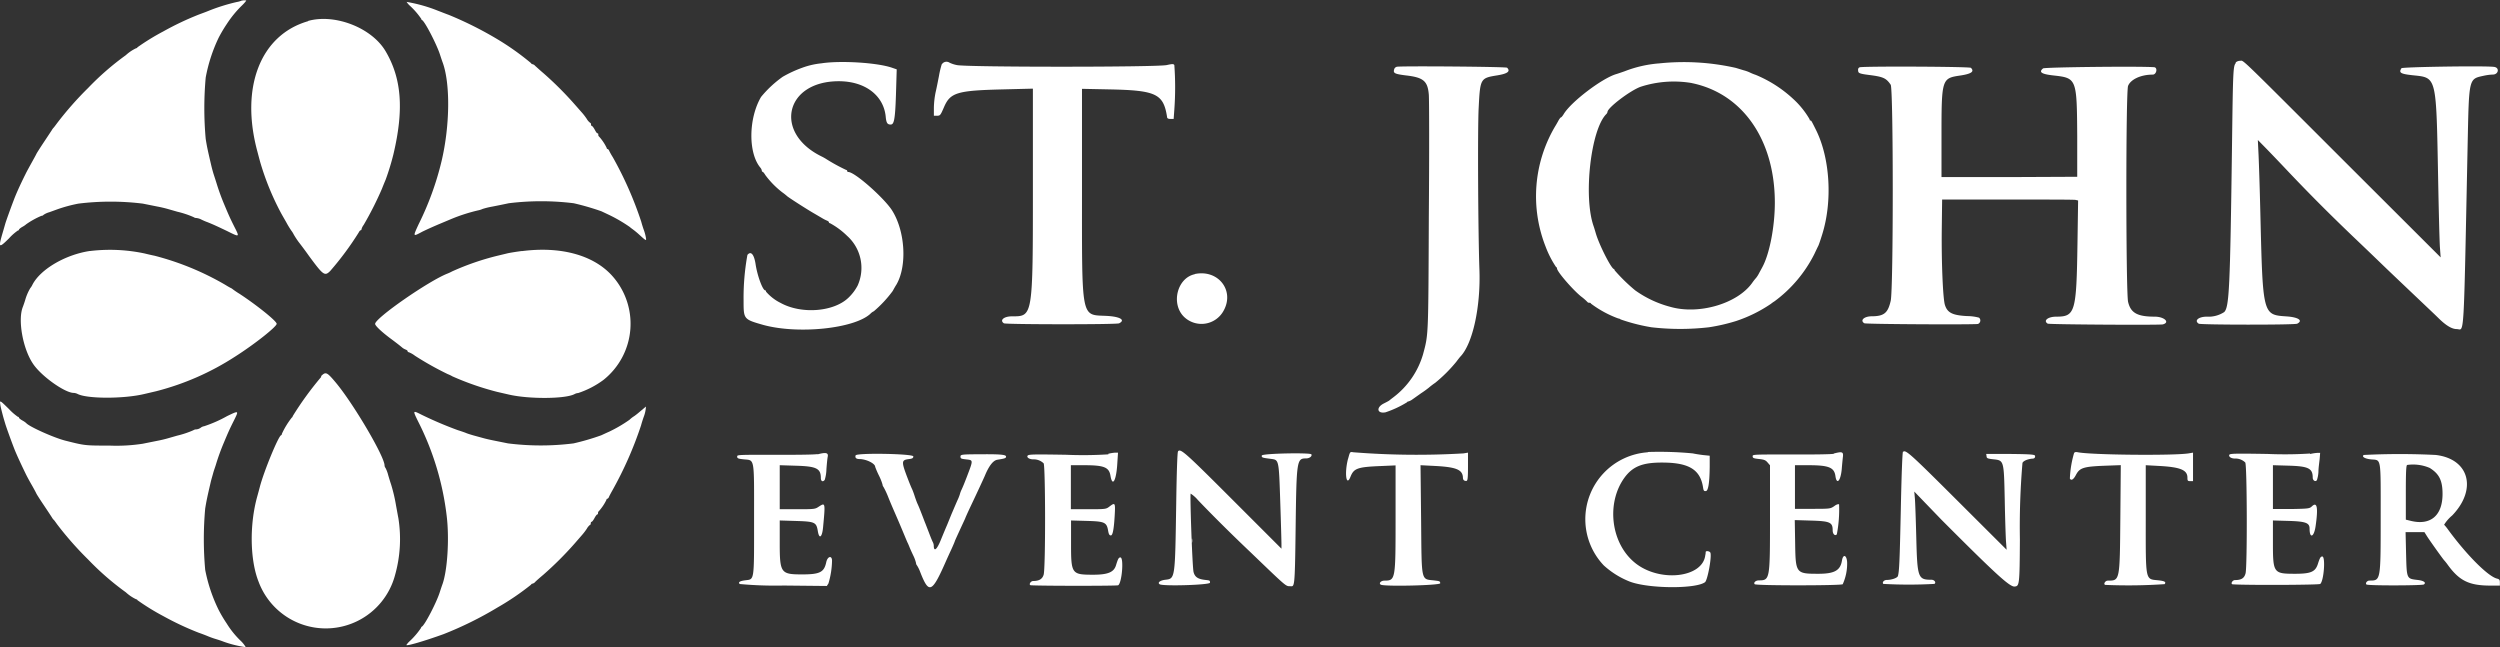 <svg id="svg" xmlns="http://www.w3.org/2000/svg" viewBox="0 0 397.67 102.98"><rect x="0" y="0" width="397.67" height="102.98" fill="#333333" stroke="none"/><defs><style>.cls-1{fill:#fff;fill-rule:evenodd;}</style></defs><g id="svgg"><path id="path0" class="cls-1" d="M50.17,6.37c-7.6,2.19-10.84,10.56-8.05,20.8.13.5.32,1.21.42,1.58a42.35,42.35,0,0,0,3.29,8.08c.07.14.46.82.85,1.5a14.82,14.82,0,0,0,.81,1.34,4,4,0,0,1,.41.66,13.05,13.05,0,0,0,.77,1.17c.25.32,1,1.3,1.61,2.17,2.31,3.14,2.53,3.3,3.4,2.44A48,48,0,0,0,58.21,40c.1-.21.24-.37.32-.37s.14-.09.14-.19a1.92,1.92,0,0,1,.33-.65,53.48,53.48,0,0,0,2.91-5.75c.25-.64.53-1.31.61-1.5a39.08,39.08,0,0,0,1.22-4c1.69-7.13,1.31-12.07-1.25-16.4-2.21-3.74-8.08-6-12.32-4.81M15.48,42.92c-3.89.57-7.88,2.9-9.15,5.35a2.39,2.39,0,0,1-.35.56,8,8,0,0,0-.82,1.92c-.11.37-.28.85-.37,1.08-.82,2.05,0,6.62,1.6,9,1.31,2,5.1,4.67,6.5,4.67a1.54,1.54,0,0,1,.6.16c1.48.79,7.36.81,10.68,0l1.88-.44A42.3,42.3,0,0,0,38.5,59.76c3.16-2,6.67-4.8,6.67-5.25s-3.29-3.06-5.92-4.78A12.42,12.42,0,0,1,38.17,49a1.35,1.35,0,0,0-.34-.21c-.13-.06-.51-.28-.83-.48a44.17,44.17,0,0,0-11.25-4.63c-.55-.11-1.26-.28-1.58-.36a26.44,26.44,0,0,0-8.69-.39m68.69,0c-.87.11-2,.29-2.42.4l-1.58.38a41.6,41.6,0,0,0-7.09,2.46,6.44,6.44,0,0,1-.75.35c-3,1.18-11.5,7.08-11.5,8,0,.3,1.07,1.31,2.59,2.43.73.54,1.47,1.12,1.65,1.28a2,2,0,0,0,.63.38c.16.06.3.17.3.26a.16.16,0,0,0,.17.15,4.1,4.1,0,0,1,1,.57,49,49,0,0,0,5.21,2.92,4.86,4.86,0,0,1,.75.36,45,45,0,0,0,7.09,2.46l1.91.44c3.23.74,9,.69,10.42-.08a1.36,1.36,0,0,1,.58-.17,14.3,14.3,0,0,0,4-2.07,11.41,11.41,0,0,0,1.23-16.77c-3-3.16-8.11-4.51-14.14-3.74m-31.95,20a51.49,51.49,0,0,0-4.55,6.26.27.27,0,0,1-.14.22A12.8,12.8,0,0,0,46,72a.25.25,0,0,1-.14.24c-.43.18-2.69,5.65-3.35,8.14-.11.42-.3,1.13-.43,1.59-1.25,4.47-1.16,10.13.22,13.58a11.4,11.4,0,0,0,21.68-1,21.11,21.11,0,0,0,.55-9.12c-.09-.46-.25-1.36-.37-2A25.35,25.35,0,0,0,63.35,80c-.08-.23-.28-.87-.44-1.42a5.16,5.16,0,0,0-.43-1.15.67.67,0,0,1-.15-.39c0-1.42-4.95-9.83-7.77-13.2-1.41-1.68-1.59-1.75-2.34-1m136.32,12c-.1.12-.21,3.32-.28,8.2-.19,12.23-.15,12-1.8,12.19-.8.11-1.22.47-.83.71.55.34,8,.11,8-.25s0-.36-.81-.45c-1.12-.13-1.6-.47-1.8-1.24s-.6-12.35-.46-12.48a5.14,5.14,0,0,1,1.13,1c1.73,1.82,4.88,5,8.32,8.26,5.86,5.63,5.66,5.46,6.36,5.47s.76.63.88-9c.14-11.06.18-11.33,1.66-11.33.57,0,1-.36.85-.65s-7.83-.15-7.89.19.11.36,1.51.54c1.22.16,1.21.12,1.43,6.92.11,3.25.19,6.24.19,6.64v.72l-7.85-7.85c-7.54-7.54-8.21-8.13-8.61-7.63m115.33,0c-.1.12-.24,3.72-.35,9.2-.18,8.37-.25,9.87-.46,10.62-.08.31-1,.63-1.77.63-.45,0-.79.39-.55.63a73.22,73.22,0,0,0,8.12,0c.33-.21,0-.66-.46-.66-2.15,0-2.26-.29-2.42-6.66-.07-2.8-.17-5.6-.22-6.23l-.1-1.14L310,85.69c8.62,8.64,10.84,10.67,11.61,10.61s.81-.22.85-7.47a121.14,121.14,0,0,1,.41-12.19c.13-.32.78-.6,1.51-.68.37,0,.5-.13.5-.38s-.13-.33-3.89-.37l-3.89,0,.06.37c0,.31.18.38,1,.47,1.78.19,1.75.08,1.89,6.48.05,2.89.15,5.85.2,6.58l.1,1.34-7.9-7.88c-7.58-7.56-8.22-8.13-8.6-7.66m-88.26,1.06c-.6,2.3-.28,4.57.39,2.86.54-1.34,1.11-1.55,4.88-1.7l2.29-.1,0,8.21c0,10,0,10.11-1.78,10.12-.55,0-.93.43-.58.64.53.33,9.46.12,9.46-.22s-.15-.35-.87-.44c-2.24-.27-2.07.49-2.17-9.78L227.12,77l2.15.11c3.45.17,4.48.57,4.59,1.76,0,.45.14.59.43.63s.38,0,.38-2.23V75l-.71.12a126.87,126.87,0,0,1-17.55-.18c-.5-.09-.51-.09-.8,1m47.72-1a10.67,10.67,0,0,0-7.06,18,13.46,13.46,0,0,0,4.15,2.58c3,1.13,10.47,1.18,11.95.09.41-.3,1.1-4.06.86-4.69-.1-.25-.71-.35-.75-.12,0,.07,0,.29-.06.49-.39,3.63-7.27,4.4-11.17,1.25S256.66,83,259.55,79c1.31-1.8,2.88-2.43,6-2.42,4.26,0,6.07,1.11,6.51,3.94.08.54.15.63.46.59s.57-.93.6-3.84l0-1.78-1-.1c-.53-.06-1.29-.18-1.7-.27a55.78,55.78,0,0,0-7.18-.22M331.1,75a16.57,16.57,0,0,0-.69,4.13c.23.38.59.15,1-.65.59-1.08,1.22-1.27,4.62-1.4l2.48-.09-.07,8.37c-.09,10.07-.06,10-2,10-.44,0-.76.64-.36.68a85,85,0,0,0,9.4-.12c.29-.35,0-.5-1-.61-2.1-.22-2,.29-2-9.9V77l2,.11c3.5.18,4.63.64,4.63,1.87,0,.48.05.55.41.55H350V75l-.71.12c-2.46.38-15.69.25-17.66-.19-.31-.06-.48,0-.53.13m-199.93.17c-.33.09-3.25.13-6.67.11-6,0-6.08,0-6.08.28s.14.35,1,.44c1.82.2,1.69-.54,1.69,9.53s.08,9.52-1.42,9.72c-.87.11-1.15.31-.86.59a62.23,62.23,0,0,0,7,.24l6.85.07.26-.4a13.37,13.37,0,0,0,.57-3.6c0-.91-.71-.74-.92.22-.34,1.59-1,1.94-3.83,1.94-3.42,0-3.57-.21-3.57-5.06V85.79l2.61.08c3,.09,3.22.21,3.45,1.61s.69.94.83-.56c.38-4,.37-4-.66-3.34-.6.41-.7.42-3.42.42h-2.81V77l2.54.08c3.27.09,4,.42,4,1.95,0,.53.32.69.62.3a6.41,6.41,0,0,0,.27-1.71c.06-.82.15-1.74.21-2,.11-.61-.31-.7-1.6-.35m46.25,0a62.9,62.9,0,0,1-6.72.07c-5.44-.09-6-.07-6.15.16s.22.56.9.57a2.26,2.26,0,0,1,1.66.63c.29.39.32,16.75,0,17.72-.2.68-.72,1-1.66,1-.44,0-.77.65-.36.68,1.9.11,13.65.11,13.87,0,.6-.32.94-4.43.36-4.43-.27,0-.38.21-.7,1.25s-1.16,1.5-3.61,1.5c-3.45,0-3.54-.11-3.54-4.92V85.79l2.52.07c2.87.08,3.16.22,3.39,1.63.09.5.2.68.42.68s.46-.51.61-3.13c.12-2.09.08-2.16-.84-1.46-.53.41-.62.42-3.32.42H171.5V77h2.12c3.17,0,3.95.32,4.18,1.67.32,1.9.94.75,1.09-2L179,75l-.44,0a6.84,6.84,0,0,0-1.11.18m115.41,0c-.32.09-3.27.13-6.75.11-6.07,0-6.16,0-6.16.28s.14.35,1,.44,1.07.2,1.37.55l.39.45,0,8.2c0,10,0,10.1-1.78,10.11-.5,0-.89.37-.65.61s13.82.23,14,0a8,8,0,0,0,.7-3.5c-.07-1.16-.64-1.35-.82-.27-.26,1.59-1.19,2.11-3.77,2.11-3.56,0-3.61-.07-3.68-4.89l-.06-3.65,2.63.08c3,.09,3.4.28,3.4,1.56,0,.58.37.94.66.63a20.91,20.91,0,0,0,.36-4.77c-.08-.08-.42,0-.77.28-.62.42-.7.43-3.44.43h-2.81V77h2.14c3.25,0,4.11.35,4.3,1.74s.81.84,1-1.08c.05-.68.14-1.56.19-2,.09-.79-.12-.87-1.44-.52m75.75,0a62.66,62.66,0,0,1-6.71.07c-5.44-.09-6.06-.07-6.15.16s.22.56.89.57a2.23,2.23,0,0,1,1.66.63c.29.38.33,16.49.05,17.62-.2.78-.67,1.08-1.68,1.08-.43,0-.77.65-.35.68,2.46.15,13.69.1,13.9-.06.58-.44.88-4.37.33-4.37-.26,0-.39.21-.69,1.16-.41,1.29-1.12,1.59-3.66,1.59-3.41,0-3.5-.12-3.5-4.92V85.79l2.49.07c2.7.08,3.34.31,3.34,1.21,0,1.64.69,1.41.95-.32.44-3,.26-4-.58-3.21-.37.36-.55.38-3.3.43l-2.9,0V77l2.45.07c3.19.09,3.88.42,3.88,1.9,0,.47.46.74.67.39a4.87,4.87,0,0,0,.24-1.32c0-.59.14-1.51.19-2l.08-1-.46,0a7.14,7.14,0,0,0-1.14.18m-231.35.22c-.14.36.08.58.59.58,1.08,0,2.51.71,2.51,1.23a13.38,13.38,0,0,0,.59,1.37,8.61,8.61,0,0,1,.58,1.45.67.67,0,0,0,.15.38,12.83,12.83,0,0,1,.77,1.65c.33.83.79,1.89,1,2.37s.74,1.7,1.17,2.73.83,2,.9,2.13.21.46.3.69.36.84.61,1.36a5.71,5.71,0,0,1,.43,1.18.64.64,0,0,0,.16.39,5.49,5.49,0,0,1,.49,1c1.42,3.63,1.87,3.43,4.19-1.86.08-.18.41-.91.74-1.62s.59-1.34.59-1.38.38-.87.83-1.85.84-1.8.84-1.83.34-.8.76-1.69c1.3-2.74,2-4.26,2.33-5,.67-1.63,1.34-2.48,2-2.59,1.21-.19,1.39-.25,1.39-.5s-.47-.41-4-.37c-3.13,0-3.25.05-3.25.37s.14.35.79.43c1.28.15,1.28,0,.21,2.82-.39,1-.51,1.32-.82,2a3.94,3.94,0,0,0-.27.72,7,7,0,0,1-.4,1c-.21.48-.6,1.39-.86,2s-.62,1.54-.82,2-.65,1.54-1,2.4c-.62,1.5-1.08,1.81-1.08.74a1.39,1.39,0,0,0-.15-.51c-.09-.16-.36-.82-.6-1.46l-.58-1.5c-.08-.18-.26-.67-.42-1.08-.49-1.27-.61-1.57-.85-2.09-.12-.27-.33-.85-.47-1.29s-.33-.92-.41-1.08-.34-.78-.57-1.38c-1.13-2.94-1.13-3.16.07-3.32.58-.07.73-.16.73-.43,0-.43-9-.59-9.19-.16m239.93-.08c-.42.26.13.61,1.11.71,1.69.17,1.56-.59,1.56,9.38s0,9.9-1.78,9.9c-.38,0-.7.41-.49.62s8.89.18,9.13,0c.44-.28,0-.61-1-.72-1.74-.2-1.72-.15-1.82-4.16l-.08-3.44h3l.44.7c.49.76,2.56,3.66,2.72,3.8a8.82,8.82,0,0,1,.59.75c1.84,2.51,3.39,3.25,6.78,3.25h1.47v-.5c0-.4-.08-.52-.45-.61-1.41-.33-4.83-3.75-7.8-7.81a6.23,6.23,0,0,0-.62-.76A6,6,0,0,1,391.22,85c4-4.15,2.75-9-2.61-9.63a114.38,114.38,0,0,0-11.45,0m10.53,2.09c1.48.93,2,2,2,4.11,0,3.46-1.93,5.07-5.1,4.27l-.74-.18v-4.3c0-3.28.05-4.33.21-4.4a6.69,6.69,0,0,1,3.65.5" transform="translate(-1.16 -3)"/><path id="path1" class="cls-1" d="M39.64,3.08a3.2,3.2,0,0,1-.82.24,30.23,30.23,0,0,0-4.57,1.44c-.28.12-1,.38-1.5.57A46.66,46.66,0,0,0,27.13,8,36.8,36.8,0,0,0,23,10.54c0,.07-.08.13-.18.13a6.48,6.48,0,0,0-1.65,1.11,43.7,43.7,0,0,0-6,5.22,53.21,53.21,0,0,0-4.92,5.58c-.27.37-.53.71-.58.75a1.87,1.87,0,0,0-.26.36c-.1.16-.66,1-1.27,1.92S7,27.36,6.94,27.5s-.41.77-.77,1.42-.79,1.43-.94,1.75c-1,2-1.57,3.34-1.82,4C2.9,36,2.15,38.07,2,38.58c-.08.28-.26.92-.41,1.42-.72,2.46-.64,2.54,1,.92A8.16,8.16,0,0,1,4,39.67c.09,0,.17-.06.17-.13s.24-.28.54-.45a3.16,3.16,0,0,0,.62-.42,12.9,12.9,0,0,1,2.42-1.34.4.4,0,0,0,.32-.14A3,3,0,0,1,9,36.76l1.38-.5a23.58,23.58,0,0,1,3.25-.87,41.83,41.83,0,0,1,10.25,0l2.34.47c.5.09,1.25.27,1.66.39l1.5.43a14.89,14.89,0,0,1,2.58.86.77.77,0,0,0,.44.14,2.19,2.19,0,0,1,.76.23c.26.13.7.33,1,.43.92.37,1.49.63,3.14,1.42,2,1,2,1,1.14-.69-.68-1.36-.87-1.78-1.59-3.5a34.67,34.67,0,0,1-1.21-3.31c-.14-.46-.36-1.13-.48-1.5s-.29-1-.39-1.42c-.58-2.49-.69-3-.89-4.25a54.66,54.66,0,0,1,0-9.75A25.29,25.29,0,0,1,35.94,9a22.56,22.56,0,0,1,1.3-2.19,17,17,0,0,1,2.38-2.91,6.56,6.56,0,0,0,.71-.79c0-.09-.59-.07-.69,0m26.19.18a3,3,0,0,0,.55.64A12.06,12.06,0,0,1,68.17,6a.21.21,0,0,0,.12.19c.45.2,2.4,4,2.88,5.56.12.37.28.85.36,1.07,1.28,3.34,1.22,10.13-.14,15.85a47.12,47.12,0,0,1-3.64,10c-.92,2-.93,2,.52,1.22.63-.32,1.9-.89,2.81-1.27l2-.84a27.46,27.46,0,0,1,4.1-1.31,3.23,3.23,0,0,0,.76-.24,12.23,12.23,0,0,1,1.49-.36c.73-.14,1.92-.38,2.65-.54a42.07,42.07,0,0,1,10.34,0,40.24,40.24,0,0,1,4.41,1.28l1.25.59a24.07,24.07,0,0,1,3.25,1.9,5,5,0,0,0,.46.36,12.71,12.71,0,0,1,1,.82c1.2,1.09,1.21,1.1,1.1.46a7.18,7.18,0,0,0-.31-1.14c-.12-.32-.31-.92-.42-1.34a57.72,57.72,0,0,0-4.52-10.25A10.43,10.43,0,0,1,98.07,27c-.06-.16-.18-.29-.26-.29a.16.16,0,0,1-.14-.17,7.54,7.54,0,0,0-1.21-1.81.33.33,0,0,1-.13-.29c0-.13,0-.23-.12-.23s-.28-.27-.45-.59-.38-.58-.45-.58-.14-.11-.14-.25-.06-.25-.13-.25a2,2,0,0,1-.54-.62,9.58,9.58,0,0,0-.67-.89l-1.32-1.5a54.24,54.24,0,0,0-4.93-4.91c-.55-.46-1.12-1-1.27-1.12a.83.83,0,0,0-.44-.29.25.25,0,0,1-.23-.16,42,42,0,0,0-5.31-3.78,57.88,57.88,0,0,0-7.75-3.89c-.55-.2-1.33-.51-1.75-.67a24.28,24.28,0,0,0-5-1.41m291,9.7c-.45.51-.47.94-.63,13.21-.3,22.62-.44,25.63-1.24,26.43a4.55,4.55,0,0,1-2.75.73c-1.34,0-2.07.63-1.3,1.12.29.19,15.3.21,15.66,0,.95-.49.24-1-1.54-1.15-4-.27-3.92,0-4.33-16.82-.08-3.44-.21-7.38-.27-8.75l-.12-2.5,1.15,1.17c.64.65,2.25,2.33,3.59,3.75,3.45,3.64,6.71,6.91,10.55,10.58,1.83,1.74,3.9,3.73,4.61,4.42,1.18,1.14,4.62,4.4,7,6.66.54.51,1.37,1.3,1.85,1.77,1.2,1.18,2.13,1.73,2.9,1.73,1.22,0,1.06,2.74,1.72-29.25.23-10.87.14-10.51,2.65-11.07a8,8,0,0,1,1.36-.17c.88,0,1.11-1.05.26-1.21-1.15-.22-14.64,0-14.79.2-.46.71-.17.9,1.69,1.11,4,.43,3.82-.15,4.15,17,.09,4.77.21,9.41.27,10.32l.12,1.66L374,28.58c-17.19-17.18-15.88-15.91-16.52-15.91a1.07,1.07,0,0,0-.72.29m-225,.12a12.4,12.4,0,0,0-3,.7,19.35,19.35,0,0,0-3.09,1.43,17.6,17.6,0,0,0-3.45,3.21c-2,3.4-2.07,8.92-.1,11.26a1,1,0,0,1,.22.46c0,.11.06.19.13.19s.27.24.44.53a13.94,13.94,0,0,0,2.68,2.73,8.82,8.82,0,0,1,.75.59c.14.17,3.35,2.23,4.42,2.83l1.33.78a5.19,5.19,0,0,0,.63.31c.16.06.29.17.29.25a.16.16,0,0,0,.17.15,12.05,12.05,0,0,1,2.71,2,6.84,6.84,0,0,1,1.69,7.93,7.45,7.45,0,0,1-1.43,1.9c-2.32,2.28-7.49,2.69-10.81.86a7.33,7.33,0,0,1-2.33-1.8c0-.12-.06-.21-.13-.21-.4,0-1.26-2.34-1.53-4.16-.24-1.57-.75-2.15-1.3-1.47a38.12,38.12,0,0,0-.61,7.24c0,3,0,3,3.15,3.9,5.54,1.51,14.42.59,17-1.76a1.83,1.83,0,0,1,.57-.42,19,19,0,0,0,3-3.22c.16-.29.41-.75.58-1,1.76-3,1.41-8.63-.75-11.93-1.35-2-5.87-6-6.89-6a.17.17,0,0,1-.18-.16.17.17,0,0,0-.17-.17,28.61,28.61,0,0,1-3.24-1.78c-.19-.12-.45-.26-.59-.33-7.75-3.74-5.92-12,2.67-12,4.16,0,7.13,2.24,7.46,5.64.09,1,.27,1.25.78,1.25s.72-.58.85-4.78l.12-4-.73-.25c-2.29-.81-8.16-1.18-11.23-.71m19.13.13a14.08,14.08,0,0,0-.45,1.88c-.16.82-.39,2-.53,2.58a13.74,13.74,0,0,0-.28,2.42l0,1.33h.5c.5,0,.55-.07,1.1-1.34,1-2.35,2.08-2.67,9.36-2.85l4.79-.12v15.4c0,21,0,20.82-3.33,20.82-1.31,0-2,.64-1.28,1.11.29.19,18,.21,18.33,0,1.05-.53.15-1.07-2-1.18-4.12-.2-3.91.87-3.91-20.4V17.13l4.37.09c7.42.15,8.58.7,9.16,4.36,0,.25.18.34.55.34h.5l.11-1.5a49.28,49.28,0,0,0,0-7.07c-.13-.2-.3-.2-1.21,0-1.57.35-31.91.35-33.39,0a4.81,4.81,0,0,1-1.16-.38.87.87,0,0,0-1.21.24m114-.12a19.2,19.2,0,0,0-5.41,1.25c-.55.19-1.15.4-1.34.45-2.29.69-7.21,4.44-8.35,6.37-.17.28-.36.51-.43.51s-.28.28-.46.62-.44.77-.55.95a21.86,21.86,0,0,0-1.43,19,15.66,15.66,0,0,0,1.67,3.25c.07,0,.14.09.14.21,0,.49,2.44,3.33,3.83,4.46a8.31,8.31,0,0,1,1,.87.33.33,0,0,0,.28.13c.12,0,.25,0,.28.13a16.9,16.9,0,0,0,4.36,2.37.64.64,0,0,1,.37.15,29.11,29.11,0,0,0,4.91,1.25,39.83,39.83,0,0,0,9.13,0,29.44,29.44,0,0,0,4.34-1,22.34,22.34,0,0,0,5.53-2.73,4.77,4.77,0,0,1,.55-.39,21.11,21.11,0,0,0,6.35-7.52c.26-.55.54-1.14.63-1.31s.37-1,.63-1.84c1.64-5.24,1.25-12-.94-16.49-.76-1.54-.8-1.61-.93-1.61s-.13-.08-.13-.18a13.63,13.63,0,0,0-2.66-3.29,19.93,19.93,0,0,0-5.92-3.79,7.58,7.58,0,0,1-1-.41,5.73,5.73,0,0,0-.92-.32l-1.25-.38a37.54,37.54,0,0,0-12.25-.71m-41.71.55a.54.54,0,0,0-.37.35c-.2.64,0,.77,1.8,1,2.84.32,3.52.88,3.7,3.08.06.76.08,9.48,0,19.38-.08,19.3-.06,18.7-.92,21.91a13.22,13.22,0,0,1-4.67,6.8c-.33.25-.64.49-.69.54s-.44.26-.88.48c-1.26.63-1.08,1.66.26,1.41a16.25,16.25,0,0,0,3.43-1.6.24.24,0,0,1,.21-.13,2,2,0,0,0,.61-.3l1.41-1a15.15,15.15,0,0,0,1.25-.9c.16-.14.59-.49,1-.76a23.51,23.51,0,0,0,3.35-3.34c.27-.36.58-.76.69-.87,1.94-2.06,3.21-7.9,3-13.77s-.3-22.43-.12-25.78c.24-4.68.26-4.72,3-5.16,1.62-.27,2.09-.64,1.52-1.21-.16-.16-16.79-.3-17.57-.15m73.69.07c-.24.09-.32.24-.28.57s.09.46,1.71.66c2.28.29,2.74.49,3.47,1.56.43.61.44,32.5,0,34.38s-1,2.44-3,2.45c-1.23,0-1.93.65-1.2,1.11.23.15,17.47.24,18.08.11a.59.59,0,0,0,.17-1,7.38,7.38,0,0,0-1.87-.25c-2.36-.12-3.17-.53-3.56-1.79-.31-1-.55-6.63-.5-11.75l.06-5,10.41,0c5.73,0,10.6,0,10.82.06l.4.09-.1,6.78c-.16,11-.36,11.7-3.37,11.7-1.34,0-2.12.64-1.37,1.11.21.14,17.82.25,18.32.12,1.19-.32.23-1.23-1.3-1.23-2.76,0-3.82-.59-4.23-2.36-.35-1.49-.38-33.37,0-34.35s1.95-1.79,3.91-1.79c.62,0,.84-1.13.23-1.18-2.5-.18-17.4,0-17.66.19-.73.59-.27.91,1.63,1.12,3.73.42,3.74.45,3.8,9.71l0,6.41-10.8.05-10.79,0V25c0-9.55,0-9.55,3.08-10,1.71-.27,2.18-.63,1.6-1.21-.2-.2-17.17-.28-17.71-.08m-26.63,2.52c8.05,1.68,13.15,9.05,13.15,19,0,3.84-.85,8.2-2,10.29-.07.14-.3.55-.5.92a4.43,4.43,0,0,1-.47.75,8.54,8.54,0,0,0-.65.83c-2.37,3.3-8.49,5.08-13,3.79a17,17,0,0,1-5.59-2.62A27.41,27.41,0,0,1,258,46a.26.26,0,0,0-.15-.22c-.46-.18-2.32-3.86-2.84-5.64-.12-.42-.28-.94-.36-1.17-1.64-4.66-.46-15.3,2-17.8a.69.69,0,0,0,.21-.36c0-.66,3.55-3.37,5.25-4a17.13,17.13,0,0,1,8.1-.61m-79,30.42c-2.78.58-3.83,4.66-1.73,6.76a4,4,0,0,0,6.34-1c1.75-3.21-.92-6.57-4.61-5.79M1.22,67.46c.06.34.23,1,.37,1.54s.33,1.14.41,1.42c.15.51.9,2.6,1.41,3.91.25.66.85,2,1.82,4,.15.32.57,1.11.94,1.75s.71,1.28.77,1.42.61,1,1.21,1.89,1.17,1.76,1.27,1.92a1.87,1.87,0,0,0,.26.36c.05,0,.31.38.58.75A52.22,52.22,0,0,0,15.18,92a43.7,43.7,0,0,0,6,5.22,6.48,6.48,0,0,0,1.65,1.11c.1,0,.18.06.18.13A36.8,36.8,0,0,0,27.13,101a46.66,46.66,0,0,0,5.62,2.64c.55.19,1.22.45,1.5.57s.8.31,1.17.42.93.29,1.25.42a17.55,17.55,0,0,0,3.58.89,4.54,4.54,0,0,0-.88-1.08,14,14,0,0,1-2.14-2.67,21.79,21.79,0,0,1-1.29-2.17,25.29,25.29,0,0,1-2.14-6.38,54.66,54.66,0,0,1,0-9.75c.2-1.21.31-1.76.89-4.25.1-.42.28-1,.39-1.42s.34-1,.48-1.5a34.67,34.67,0,0,1,1.21-3.31c.72-1.72.91-2.14,1.59-3.5.81-1.64.82-1.63-1.06-.73a20.6,20.6,0,0,1-3.67,1.62,1.17,1.17,0,0,0-.56.25,1.41,1.41,0,0,1-.66.25.87.87,0,0,0-.5.14,14.89,14.89,0,0,1-2.58.86l-1.5.43c-.41.12-1.16.3-1.66.39l-2.34.47a27.46,27.46,0,0,1-5.25.29c-3.92,0-3.91,0-7-.78-1.86-.47-5.77-2.23-6.25-2.8a3.16,3.16,0,0,0-.62-.42c-.3-.17-.54-.37-.54-.45s-.08-.13-.17-.13a8.89,8.89,0,0,1-1.43-1.25c-1.47-1.44-1.48-1.45-1.35-.62m102,.81c-.37.33-.93.8-1.25,1s-.62.48-.67.53a22.3,22.3,0,0,1-3.25,1.9c-.55.24-1.11.51-1.25.57a38.08,38.08,0,0,1-4.41,1.29,41.74,41.74,0,0,1-10.42,0l-2.33-.47c-.51-.1-1.26-.27-1.67-.39l-1.5-.41c-.41-.12-.94-.28-1.17-.38s-.83-.3-1.33-.46a60,60,0,0,1-5.73-2.44c-1.44-.73-1.44-.72-.6,1a44.72,44.72,0,0,1,4.58,15.14c.44,3.66.1,8.79-.72,10.93-.08.22-.24.7-.36,1.07-.48,1.6-2.43,5.36-2.88,5.56a.21.21,0,0,0-.12.19,12.06,12.06,0,0,1-1.79,2.1,3.35,3.35,0,0,0-.55.63c0,.21,2.85-.62,5.92-1.73a56.89,56.89,0,0,0,8.58-4.24A41.27,41.27,0,0,0,85.64,96a.25.25,0,0,1,.23-.16.83.83,0,0,0,.44-.29c.15-.16.72-.66,1.27-1.12a54.24,54.24,0,0,0,4.93-4.91L93.83,88a9.58,9.58,0,0,0,.67-.89A2,2,0,0,1,95,86.5c.07,0,.13-.11.13-.25s.06-.25.14-.25.28-.26.45-.58.37-.59.45-.59.12-.1.12-.23a.33.33,0,0,1,.13-.29,7.74,7.74,0,0,0,1.21-1.81.16.16,0,0,1,.14-.17c.08,0,.2-.13.26-.29s.33-.66.59-1.12a59.15,59.15,0,0,0,4.51-10.25c.11-.42.3-1,.42-1.34a5.34,5.34,0,0,0,.36-1.66s-.33.27-.7.6M190.71,89c0,.32,0,.45.07.29a1.42,1.42,0,0,0,0-.58c0-.16-.07,0-.07.29" transform="translate(-1.16 -3)"/></g></svg>